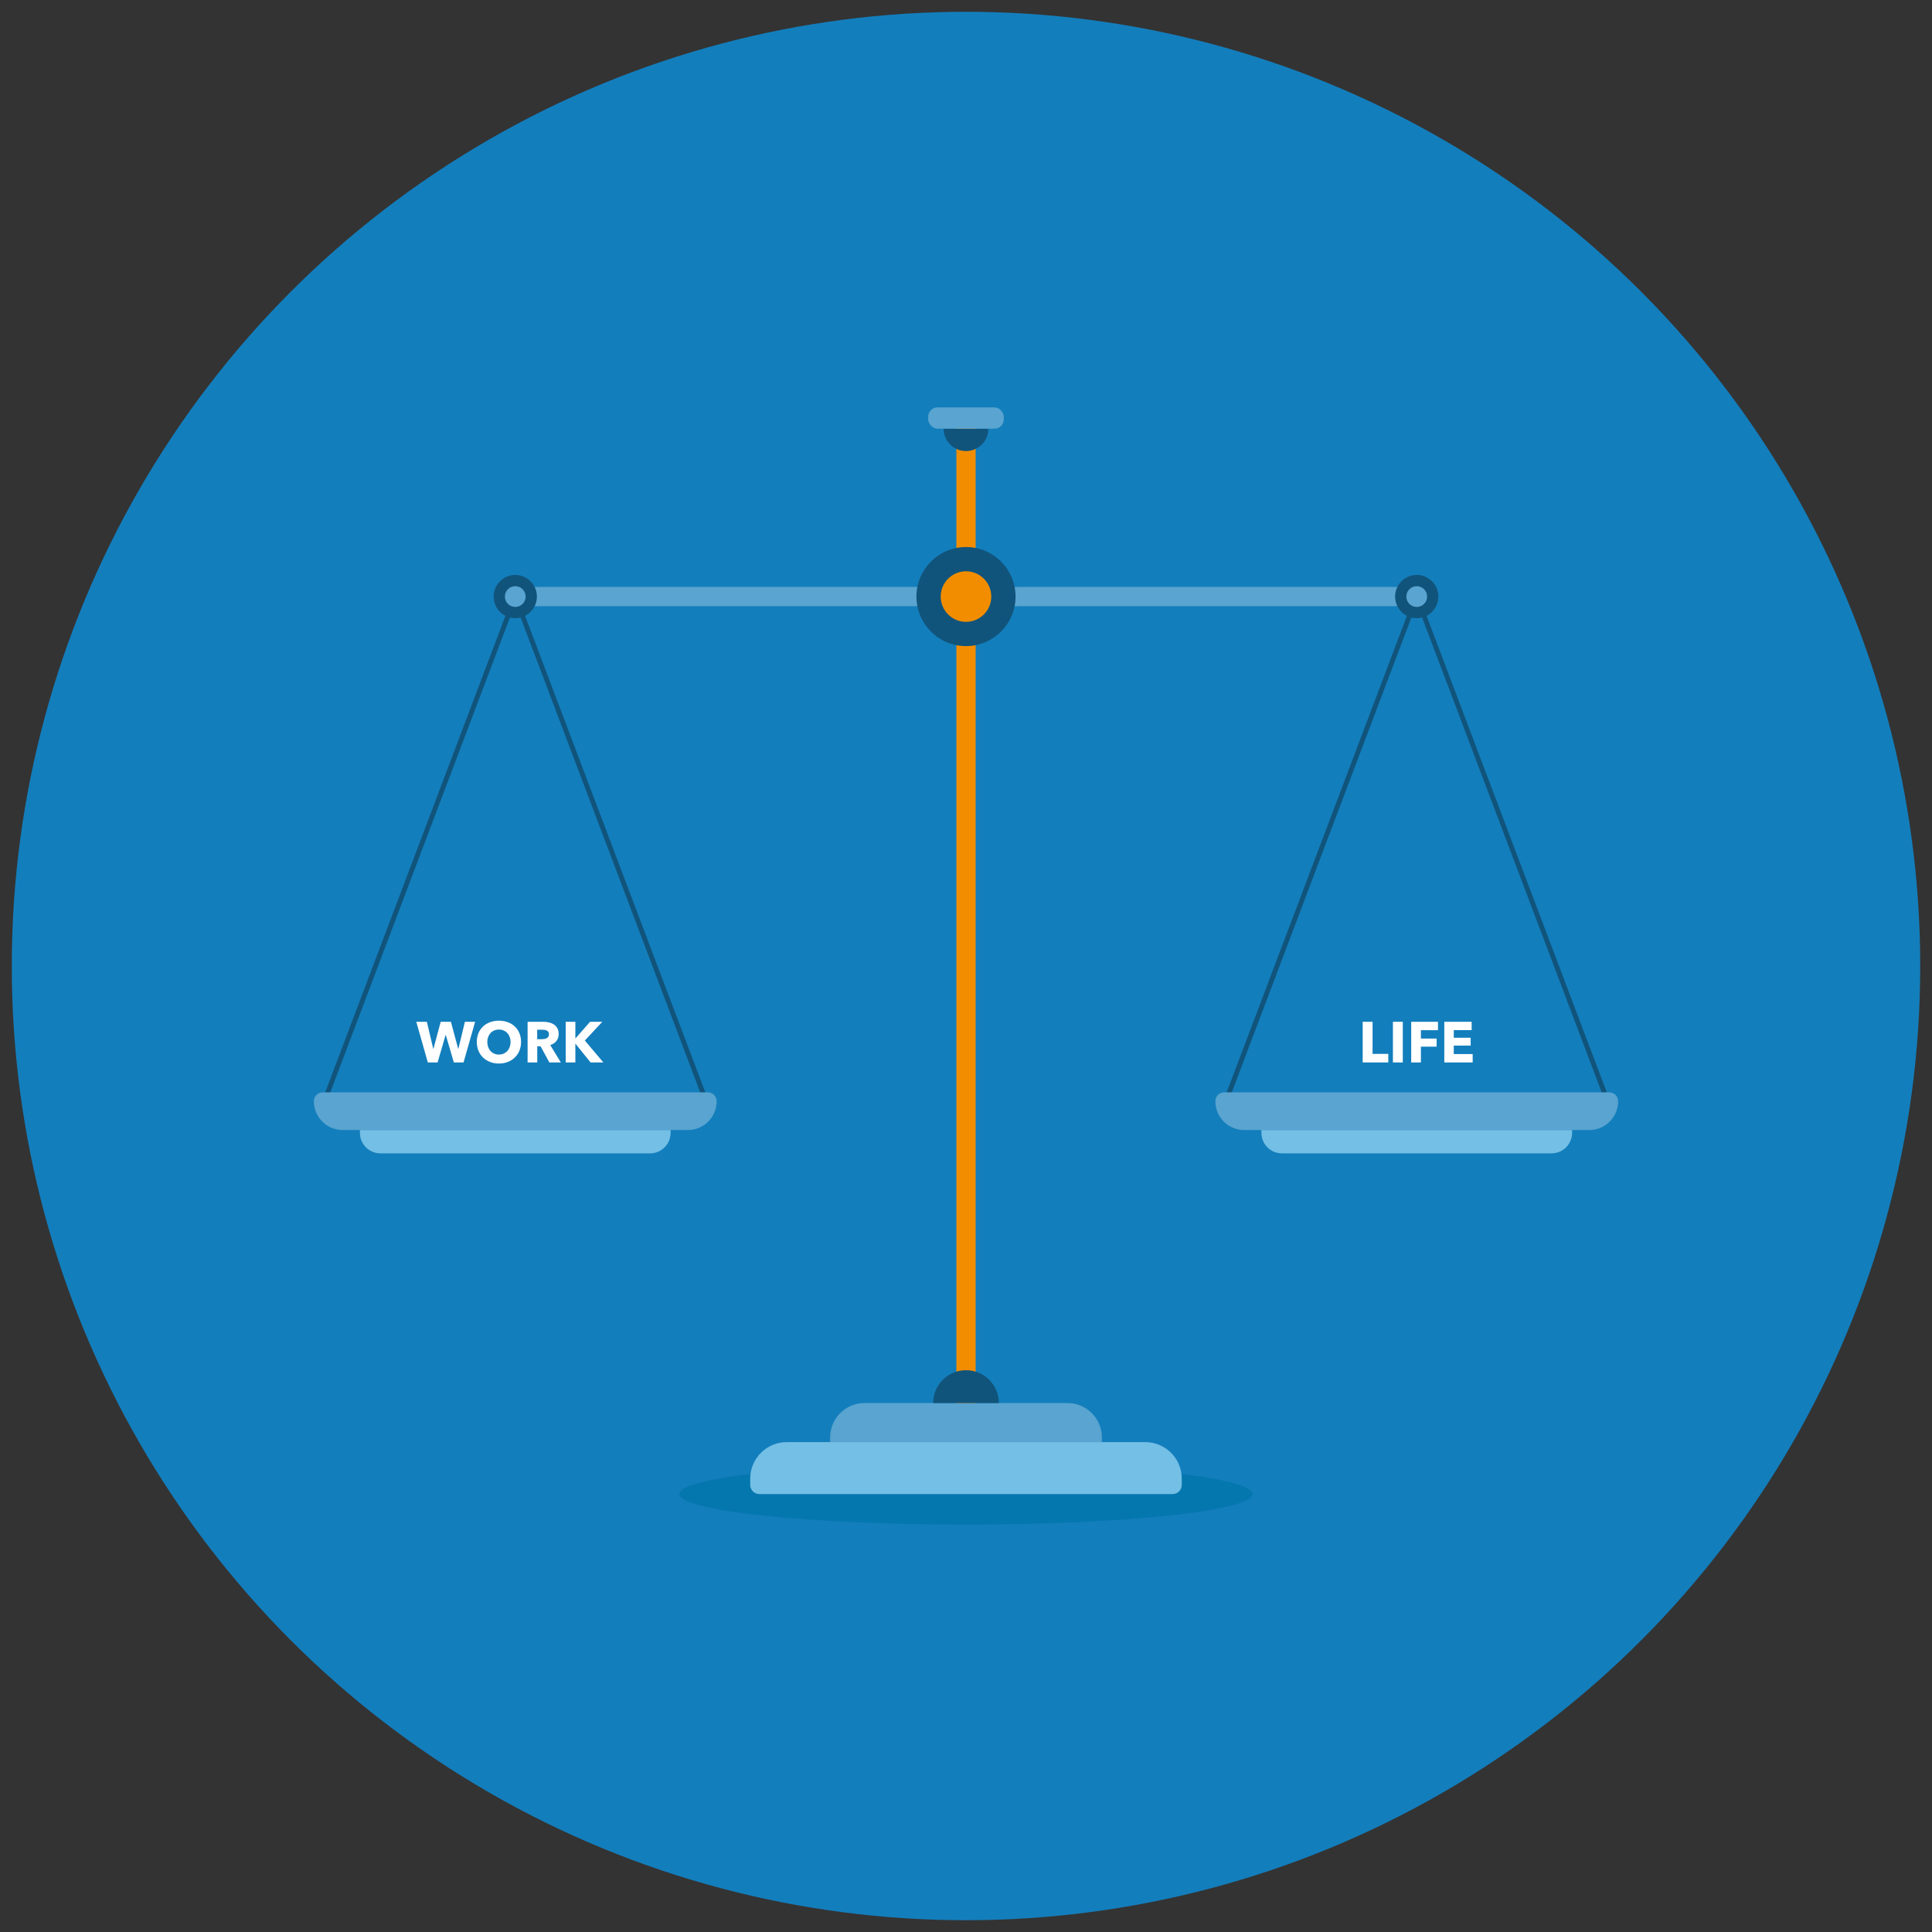 <?xml version="1.0" encoding="UTF-8"?> <svg xmlns="http://www.w3.org/2000/svg" id="Layer_1" width="250" height="250" viewBox="0 0 250 250"><rect x="0" y="0" width="250" height="250" fill="#333333" stroke="none"/><defs><style>.cls-1{fill:#fff;}.cls-2{fill:#0577af;}.cls-3{fill:#f38d00;}.cls-4{fill:#137ebc;}.cls-5{fill:#11547b;}.cls-6{fill:#59a4d0;}.cls-7{fill:#73bfe5;}</style></defs><circle class="cls-4" cx="125" cy="125" r="123.476"></circle><path class="cls-2" d="m162.092,193.331c0,2.183-16.606,3.953-37.091,3.953s-37.091-1.77-37.091-3.953,16.606-3.953,37.091-3.953,37.091,1.77,37.091,3.953Z"></path><rect class="cls-3" x="123.754" y="54.096" width="2.493" height="129.986"></rect><path class="cls-7" d="m151.741,193.331h-53.481c-.653,0-1.182-.529-1.182-1.182v-.814c0-2.61,2.116-4.726,4.726-4.726h46.391c2.61,0,4.726,2.116,4.726,4.726v.814c0,.653-.529,1.182-1.182,1.182Z"></path><path class="cls-6" d="m111.862,181.554h26.276c2.452,0,4.443,1.991,4.443,4.443v.612h-35.161v-.612c0-2.452,1.991-4.443,4.443-4.443Z"></path><path class="cls-5" d="m120.748,181.554c0-2.349,1.904-4.252,4.252-4.252s4.252,1.904,4.252,4.252h-8.505Z"></path><path class="cls-5" d="m127.896,55.474c0,1.599-1.296,2.896-2.896,2.896s-2.896-1.296-2.896-2.896h5.791Z"></path><rect class="cls-6" x="120.105" y="52.717" width="9.79" height="2.758" rx="1.212" ry="1.212"></rect><rect class="cls-6" x="66.674" y="75.949" width="116.652" height="2.493"></rect><circle class="cls-5" cx="125" cy="77.196" r="6.412"></circle><circle class="cls-3" cx="125" cy="77.196" r="3.27"></circle><polygon class="cls-5" points="183.326 76.315 158.421 142.164 159.005 142.384 183.326 78.077 207.647 142.384 208.23 142.164 183.326 76.315"></polygon><path class="cls-6" d="m205.655,146.227h-44.659c-2.061,0-3.731-1.67-3.731-3.731h0c0-.633.513-1.147,1.147-1.147h49.828c.633,0,1.147.513,1.147,1.147h0c0,2.061-1.67,3.731-3.731,3.731Z"></path><path class="cls-7" d="m200.774,149.245h-34.895c-1.465,0-2.652-1.188-2.652-2.652v-.365h40.2v.365c0,1.465-1.188,2.652-2.652,2.652Z"></path><path class="cls-5" d="m186.125,77.196c0,1.546-1.253,2.799-2.799,2.799s-2.799-1.253-2.799-2.799,1.253-2.799,2.799-2.799,2.799,1.253,2.799,2.799Z"></path><path class="cls-6" d="m184.67,77.196c0,.742-.602,1.344-1.344,1.344s-1.344-.602-1.344-1.344.602-1.344,1.344-1.344,1.344.602,1.344,1.344Z"></path><polygon class="cls-5" points="66.674 76.315 41.769 142.164 42.353 142.384 66.674 78.077 90.995 142.384 91.578 142.164 66.674 76.315"></polygon><path class="cls-6" d="m89.003,146.227h-44.659c-2.061,0-3.731-1.67-3.731-3.731h0c0-.633.513-1.147,1.147-1.147h49.828c.633,0,1.147.513,1.147,1.147h0c0,2.061-1.671,3.731-3.731,3.731Z"></path><path class="cls-7" d="m84.122,149.245h-34.895c-1.465,0-2.652-1.188-2.652-2.652v-.365h40.2v.365c0,1.465-1.188,2.652-2.652,2.652Z"></path><path class="cls-5" d="m69.473,77.196c0,1.546-1.253,2.799-2.799,2.799s-2.799-1.253-2.799-2.799,1.253-2.799,2.799-2.799,2.799,1.253,2.799,2.799Z"></path><circle class="cls-6" cx="66.674" cy="77.196" r="1.344"></circle><path class="cls-1" d="m59.982,137.48h-1.256l-1.041-3.56h-.022l-1.04,3.56h-1.264l-1.493-5.261h1.367l.832,3.5h.022l.937-3.5h1.322l.944,3.5h.022l.847-3.5h1.323l-1.501,5.261Z"></path><path class="cls-1" d="m64.558,137.622c-1.643,0-2.861-1.13-2.861-2.795,0-1.687,1.219-2.749,2.861-2.749s2.868,1.062,2.868,2.749c0,1.665-1.219,2.795-2.868,2.795Zm0-4.399c-.892,0-1.501.684-1.501,1.604,0,.951.616,1.636,1.501,1.636s1.509-.685,1.509-1.636c0-.921-.617-1.604-1.509-1.604Z"></path><path class="cls-1" d="m71.088,137.48l-1.137-2.088h-.431v2.088h-1.249v-5.261h2.007c1.011,0,2.014.386,2.014,1.59,0,.706-.416,1.211-1.092,1.419l1.374,2.252h-1.486Zm-.898-4.235h-.677v1.226h.603c.408,0,.921-.104.921-.639,0-.49-.468-.587-.847-.587Z"></path><path class="cls-1" d="m76.42,137.48l-1.954-2.423h-.015v2.423h-1.249v-5.261h1.249v2.14h.022l1.88-2.14h1.59l-2.267,2.422,2.4,2.839h-1.657Z"></path><path class="cls-1" d="m176.331,137.48v-5.261h1.278v4.153h2.036v1.107h-3.314Z"></path><path class="cls-1" d="m180.243,137.48v-5.261h1.278v5.261h-1.278Z"></path><path class="cls-1" d="m183.864,133.305v1.084h2.036v1.048h-2.036v2.044h-1.256v-5.261h3.463v1.085h-2.207Z"></path><path class="cls-1" d="m186.892,137.48v-5.261h3.538v1.077h-2.312v.988h2.185v1.018h-2.185v1.093h2.445v1.085h-3.672Z"></path></svg> 